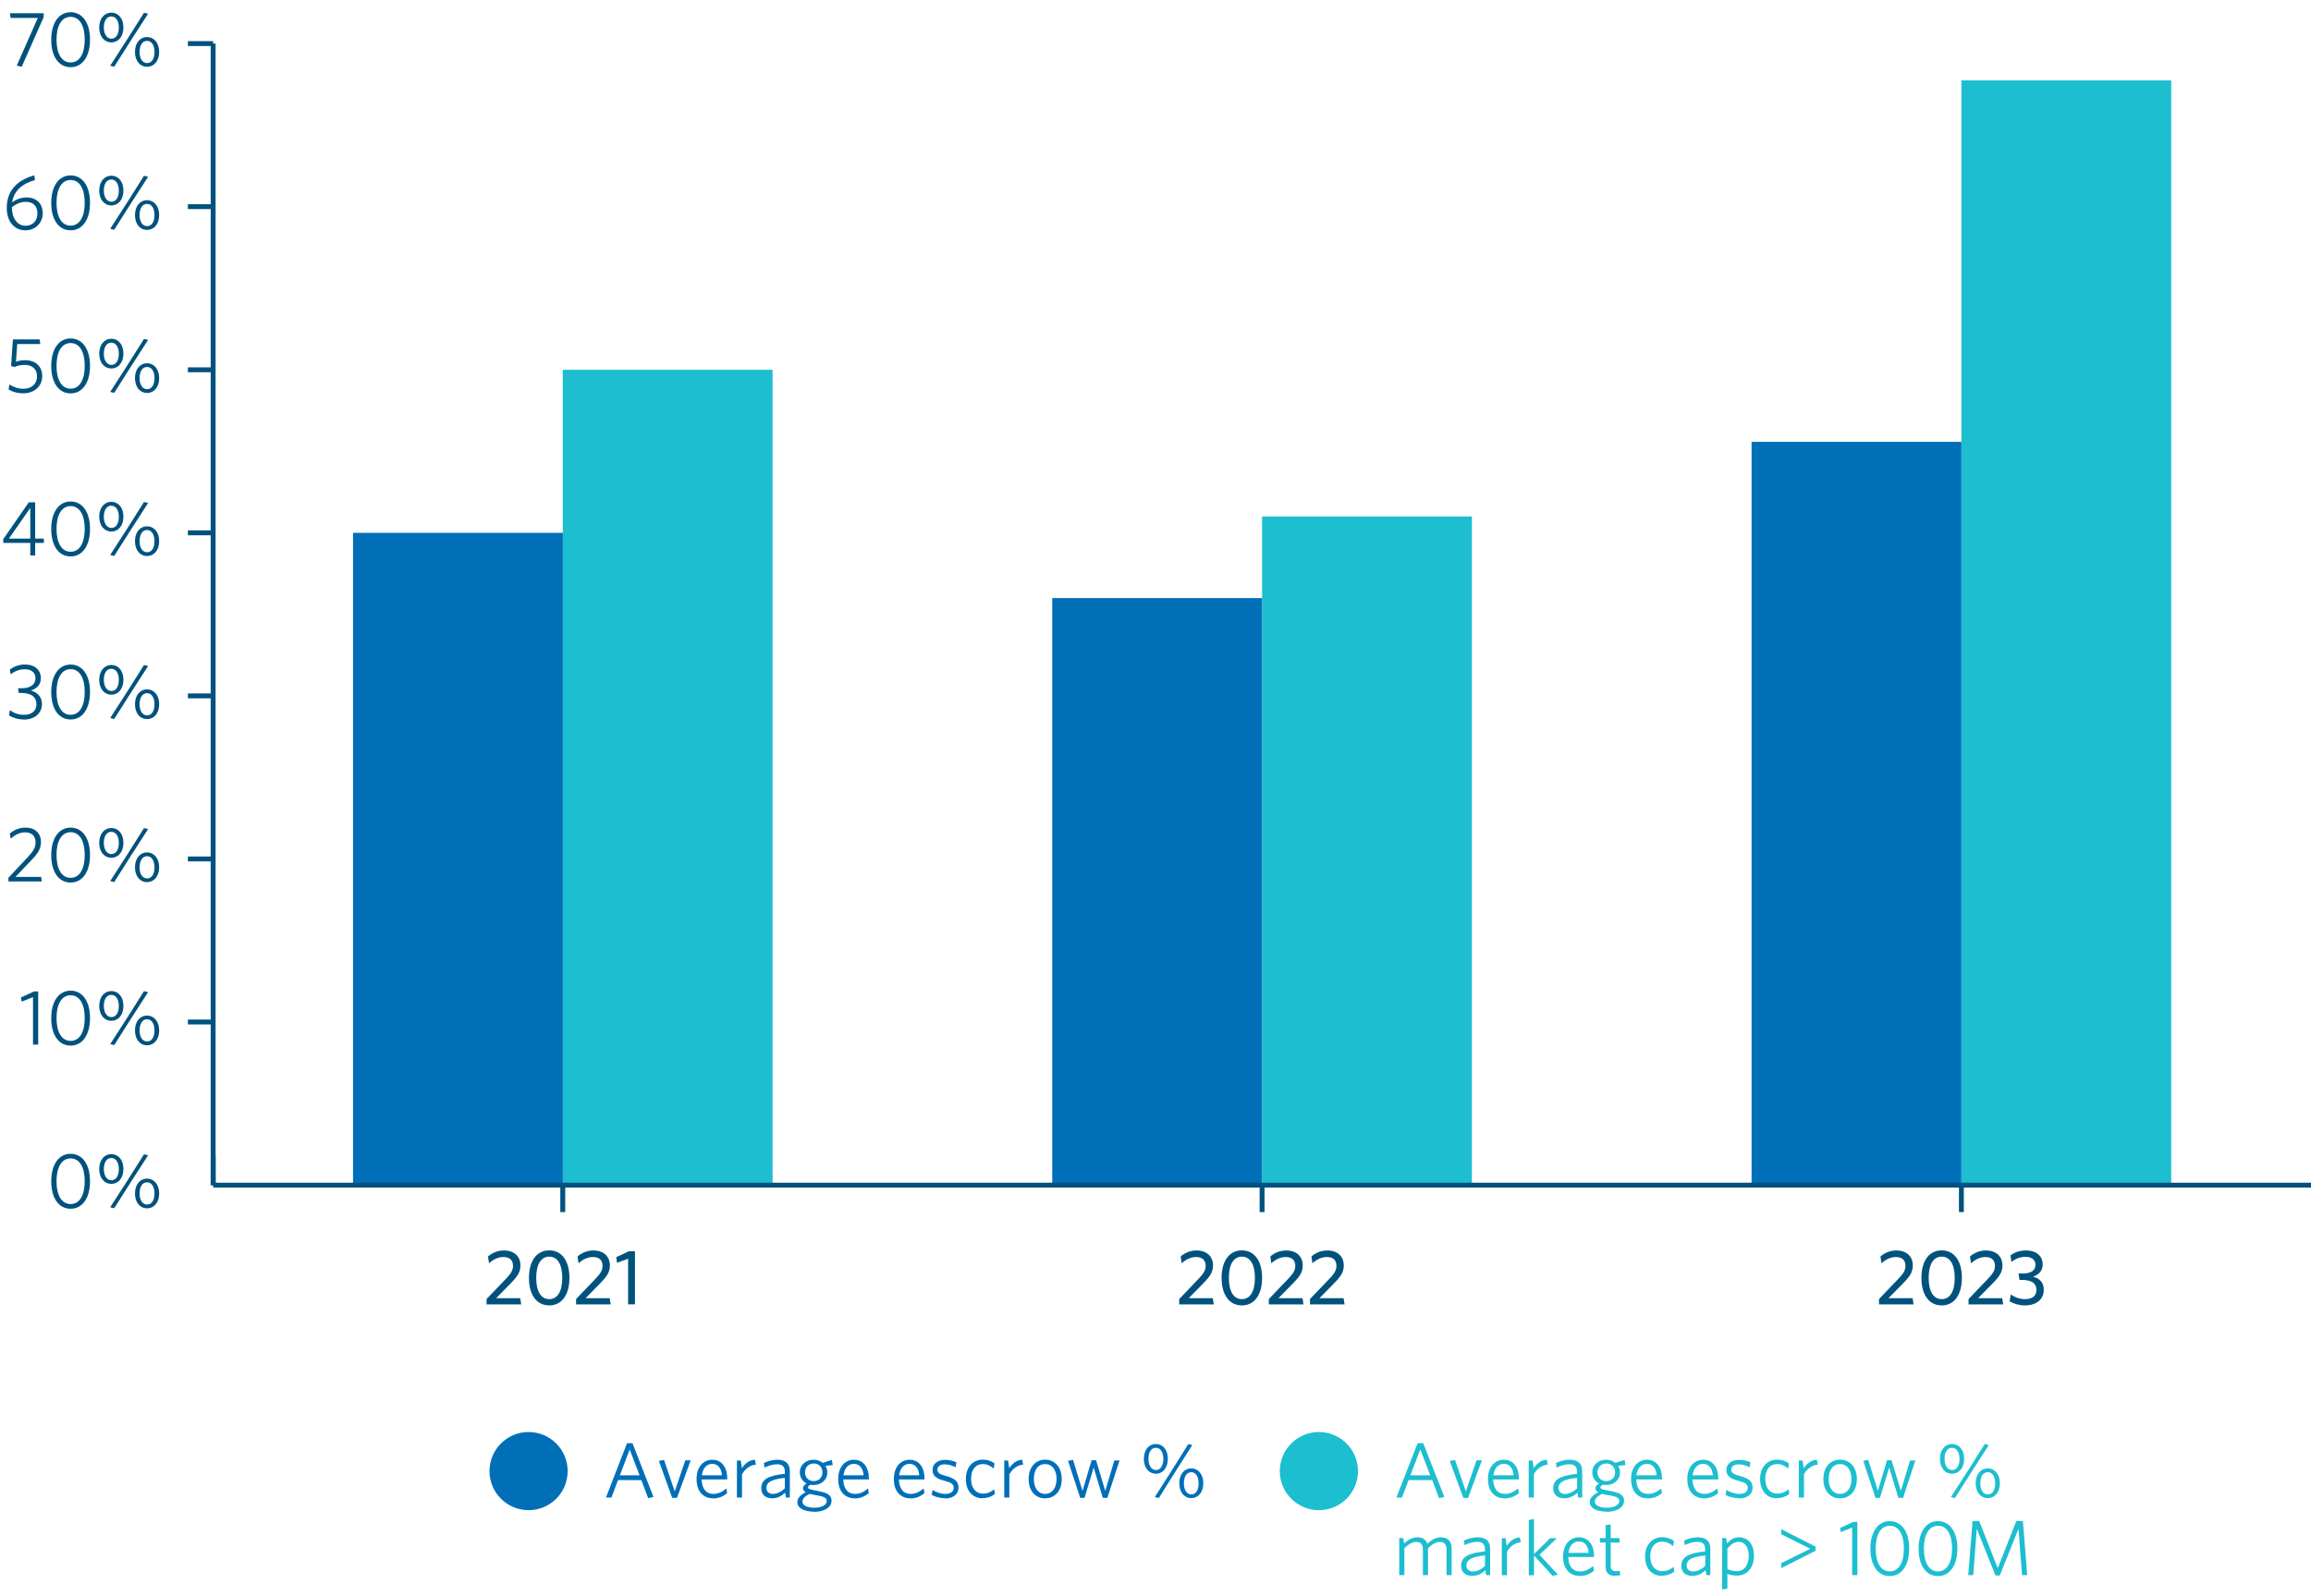 <?xml version="1.0" encoding="UTF-8"?><svg id="uuid-f99d8ffa-6171-47db-94c1-7377b3abc0ce" xmlns="http://www.w3.org/2000/svg" viewBox="0 0 235.92 162.99"><defs><style>.uuid-a7fed5b2-9ac4-4021-a19d-553f10f2747f{fill:none;stroke:#00527d;stroke-miterlimit:10;stroke-width:.5px;}.uuid-f2f84d4c-3fed-4124-861f-657b975d8f0f{fill:#1cbecf;}.uuid-f2f84d4c-3fed-4124-861f-657b975d8f0f,.uuid-4ae94cfd-1c1c-48ac-979e-180983a800d8,.uuid-238b2dba-3751-404c-b6c4-eb3501418702{stroke-width:0px;}.uuid-4ae94cfd-1c1c-48ac-979e-180983a800d8{fill:#00527d;}.uuid-238b2dba-3751-404c-b6c4-eb3501418702{fill:#006fb8;}</style></defs><rect class="uuid-f2f84d4c-3fed-4124-861f-657b975d8f0f" x="57.45" y="37.76" width="21.42" height="83.26"/><rect class="uuid-238b2dba-3751-404c-b6c4-eb3501418702" x="36.04" y="54.41" width="21.42" height="66.61"/><rect class="uuid-f2f84d4c-3fed-4124-861f-657b975d8f0f" x="128.84" y="52.74" width="21.42" height="68.27"/><rect class="uuid-238b2dba-3751-404c-b6c4-eb3501418702" x="107.42" y="61.07" width="21.42" height="59.95"/><rect class="uuid-f2f84d4c-3fed-4124-861f-657b975d8f0f" x="200.23" y="8.21" width="21.42" height="112.8"/><rect class="uuid-238b2dba-3751-404c-b6c4-eb3501418702" x="178.81" y="45.12" width="21.42" height="75.9"/><line class="uuid-a7fed5b2-9ac4-4021-a19d-553f10f2747f" x1="21.76" y1="121.02" x2="235.92" y2="121.02"/><line class="uuid-a7fed5b2-9ac4-4021-a19d-553f10f2747f" x1="21.76" y1="121.02" x2="21.76" y2="118.1"/><line class="uuid-a7fed5b2-9ac4-4021-a19d-553f10f2747f" x1="57.45" y1="121.02" x2="57.45" y2="123.77"/><line class="uuid-a7fed5b2-9ac4-4021-a19d-553f10f2747f" x1="128.84" y1="121.02" x2="128.84" y2="123.77"/><line class="uuid-a7fed5b2-9ac4-4021-a19d-553f10f2747f" x1="200.23" y1="121.02" x2="200.23" y2="123.77"/><path class="uuid-4ae94cfd-1c1c-48ac-979e-180983a800d8" d="M7.21,123.43c-1.22,0-1.98-1.09-1.98-2.8s.77-2.81,1.98-2.81,1.98,1.09,1.98,2.8-.77,2.81-1.98,2.81ZM7.21,118.29c-.93,0-1.44.92-1.44,2.33s.51,2.33,1.44,2.33,1.44-.92,1.44-2.33-.51-2.33-1.44-2.33Z"/><path class="uuid-4ae94cfd-1c1c-48ac-979e-180983a800d8" d="M11.37,120.89c-.7,0-1.24-.58-1.24-1.52s.54-1.52,1.24-1.52,1.23.58,1.23,1.52-.54,1.52-1.23,1.52ZM11.36,118.25c-.5,0-.76.49-.76,1.13s.28,1.14.78,1.14.75-.5.75-1.14-.27-1.13-.77-1.13ZM11.25,123.28l1.74-2.7,1.71-2.71.42.1-1.74,2.7-1.72,2.71-.41-.1ZM15.01,123.39c-.7,0-1.23-.58-1.23-1.52s.54-1.52,1.23-1.52,1.24.58,1.24,1.52-.54,1.52-1.24,1.52ZM15.01,120.73c-.5,0-.76.5-.76,1.14s.27,1.13.77,1.13.75-.49.75-1.13-.26-1.14-.76-1.14Z"/><path class="uuid-4ae94cfd-1c1c-48ac-979e-180983a800d8" d="M3.37,106.67v-4.85l-1.16.46-.07-.43,1.33-.61h.43v5.43h-.53Z"/><path class="uuid-4ae94cfd-1c1c-48ac-979e-180983a800d8" d="M7.21,106.77c-1.22,0-1.98-1.09-1.98-2.8s.77-2.81,1.98-2.81,1.98,1.09,1.98,2.8-.77,2.81-1.98,2.81ZM7.21,101.63c-.93,0-1.44.92-1.44,2.33s.51,2.33,1.44,2.33,1.44-.92,1.44-2.33-.51-2.33-1.44-2.33Z"/><path class="uuid-4ae94cfd-1c1c-48ac-979e-180983a800d8" d="M11.37,104.24c-.7,0-1.24-.58-1.24-1.52s.54-1.52,1.24-1.52,1.23.58,1.23,1.52-.54,1.52-1.23,1.52ZM11.36,101.59c-.5,0-.76.49-.76,1.13s.28,1.14.78,1.14.75-.5.75-1.14-.27-1.13-.77-1.13ZM11.25,106.62l1.74-2.7,1.71-2.71.42.1-1.74,2.7-1.72,2.71-.41-.1ZM15.01,106.74c-.7,0-1.23-.58-1.23-1.52s.54-1.52,1.23-1.52,1.24.58,1.24,1.52-.54,1.52-1.24,1.52ZM15.01,104.08c-.5,0-.76.5-.76,1.14s.27,1.13.77,1.13.75-.49.75-1.13-.26-1.14-.76-1.14Z"/><path class="uuid-4ae94cfd-1c1c-48ac-979e-180983a800d8" d="M.86,90.02v-.39l1.99-2.12c.58-.62.78-.99.78-1.5,0-.65-.4-1.02-1.07-1.02-.56,0-1.05.28-1.47.65l-.08-.53c.4-.34.92-.6,1.58-.6,1,0,1.59.58,1.59,1.47,0,.66-.27,1.13-.94,1.82l-1.66,1.74h2.62l.07.47H.86Z"/><path class="uuid-4ae94cfd-1c1c-48ac-979e-180983a800d8" d="M7.21,90.12c-1.22,0-1.98-1.09-1.98-2.8s.77-2.81,1.98-2.81,1.98,1.09,1.98,2.8-.77,2.81-1.98,2.81ZM7.21,84.98c-.93,0-1.44.92-1.44,2.33s.51,2.33,1.44,2.33,1.44-.92,1.44-2.33-.51-2.33-1.44-2.33Z"/><path class="uuid-4ae94cfd-1c1c-48ac-979e-180983a800d8" d="M11.37,87.59c-.7,0-1.24-.58-1.24-1.52s.54-1.52,1.24-1.52,1.23.58,1.23,1.52-.54,1.52-1.23,1.52ZM11.36,84.94c-.5,0-.76.49-.76,1.13s.28,1.14.78,1.14.75-.5.75-1.14-.27-1.13-.77-1.13ZM11.25,89.97l1.74-2.7,1.71-2.71.42.1-1.74,2.7-1.72,2.71-.41-.1ZM15.01,90.08c-.7,0-1.23-.58-1.23-1.52s.54-1.52,1.23-1.52,1.24.58,1.24,1.52-.54,1.52-1.24,1.52ZM15.01,87.43c-.5,0-.76.5-.76,1.14s.27,1.13.77,1.13.75-.49.75-1.13-.26-1.14-.76-1.14Z"/><path class="uuid-4ae94cfd-1c1c-48ac-979e-180983a800d8" d="M2.43,73.47c-.58,0-1.13-.18-1.51-.42l.09-.53c.46.32.88.47,1.46.47.77,0,1.25-.42,1.25-1.08,0-.7-.48-1.15-1.57-1.15h-.24l-.07-.48h.37c.93,0,1.41-.4,1.41-1.03,0-.53-.37-.91-1.09-.91-.57,0-1.04.21-1.45.52l-.07-.5c.42-.29.9-.5,1.54-.5,1.09,0,1.62.63,1.62,1.37s-.46,1.1-1.03,1.28c.7.2,1.14.64,1.14,1.4,0,.92-.75,1.57-1.84,1.57Z"/><path class="uuid-4ae94cfd-1c1c-48ac-979e-180983a800d8" d="M7.21,73.47c-1.22,0-1.98-1.09-1.98-2.8s.77-2.81,1.98-2.81,1.98,1.09,1.98,2.8-.77,2.81-1.98,2.81ZM7.21,68.33c-.93,0-1.44.92-1.44,2.33s.51,2.33,1.44,2.33,1.44-.92,1.44-2.33-.51-2.33-1.44-2.33Z"/><path class="uuid-4ae94cfd-1c1c-48ac-979e-180983a800d8" d="M11.37,70.94c-.7,0-1.24-.58-1.24-1.52s.54-1.52,1.24-1.52,1.23.58,1.23,1.52-.54,1.52-1.23,1.52ZM11.36,68.29c-.5,0-.76.49-.76,1.13s.28,1.14.78,1.14.75-.5.75-1.14-.27-1.13-.77-1.13ZM11.25,73.32l1.74-2.7,1.71-2.71.42.1-1.74,2.7-1.72,2.71-.41-.1ZM15.01,73.43c-.7,0-1.23-.58-1.23-1.52s.54-1.52,1.23-1.52,1.24.58,1.24,1.52-.54,1.52-1.24,1.52ZM15.01,70.78c-.5,0-.76.5-.76,1.14s.27,1.13.77,1.13.75-.49.75-1.13-.26-1.14-.76-1.14Z"/><path class="uuid-4ae94cfd-1c1c-48ac-979e-180983a800d8" d="M3.59,55.44v1.28h-.5v-1.28H.33v-.38l2.61-3.77h.65v3.71h.89v.44h-.89ZM3.09,51.87l-2.18,3.13h2.18v-3.13Z"/><path class="uuid-4ae94cfd-1c1c-48ac-979e-180983a800d8" d="M7.21,56.82c-1.22,0-1.98-1.09-1.98-2.8s.77-2.81,1.98-2.81,1.98,1.09,1.98,2.8-.77,2.81-1.98,2.81ZM7.21,51.68c-.93,0-1.44.92-1.44,2.33s.51,2.33,1.44,2.33,1.44-.92,1.44-2.33-.51-2.33-1.44-2.33Z"/><path class="uuid-4ae94cfd-1c1c-48ac-979e-180983a800d8" d="M11.37,54.28c-.7,0-1.24-.58-1.24-1.52s.54-1.52,1.24-1.52,1.23.58,1.23,1.52-.54,1.52-1.23,1.52ZM11.36,51.64c-.5,0-.76.49-.76,1.13s.28,1.14.78,1.14.75-.5.75-1.14-.27-1.13-.77-1.13ZM11.25,56.67l1.74-2.7,1.71-2.71.42.1-1.74,2.7-1.72,2.71-.41-.1ZM15.01,56.78c-.7,0-1.23-.58-1.23-1.52s.54-1.52,1.23-1.52,1.24.58,1.24,1.52-.54,1.52-1.24,1.52ZM15.01,54.12c-.5,0-.76.5-.76,1.14s.27,1.13.77,1.13.75-.49.75-1.13-.26-1.14-.76-1.14Z"/><path class="uuid-4ae94cfd-1c1c-48ac-979e-180983a800d8" d="M2.38,40.16c-.65,0-1.13-.16-1.5-.39l.08-.51c.41.26.86.44,1.44.44.74,0,1.38-.43,1.38-1.27,0-.71-.46-1.17-1.27-1.17-.45,0-.74.09-1.02.21l-.36-.09.19-2.72h2.72l.08.47H1.76l-.13,1.81c.23-.08.51-.16.92-.16,1.08,0,1.76.63,1.76,1.62,0,1.1-.86,1.76-1.93,1.76Z"/><path class="uuid-4ae94cfd-1c1c-48ac-979e-180983a800d8" d="M7.21,40.17c-1.22,0-1.98-1.09-1.98-2.8s.77-2.81,1.98-2.81,1.98,1.09,1.98,2.8-.77,2.81-1.98,2.81ZM7.21,35.03c-.93,0-1.44.92-1.44,2.33s.51,2.33,1.44,2.33,1.44-.92,1.44-2.33-.51-2.33-1.44-2.33Z"/><path class="uuid-4ae94cfd-1c1c-48ac-979e-180983a800d8" d="M11.37,37.63c-.7,0-1.24-.58-1.24-1.52s.54-1.52,1.24-1.52,1.23.58,1.23,1.52-.54,1.52-1.23,1.52ZM11.36,34.99c-.5,0-.76.49-.76,1.13s.28,1.14.78,1.14.75-.5.75-1.14-.27-1.13-.77-1.13ZM11.25,40.02l1.74-2.7,1.71-2.71.42.1-1.74,2.7-1.72,2.71-.41-.1ZM15.01,40.13c-.7,0-1.23-.58-1.23-1.52s.54-1.52,1.23-1.52,1.24.58,1.24,1.52-.54,1.52-1.24,1.52ZM15.01,37.47c-.5,0-.76.5-.76,1.14s.27,1.13.77,1.13.75-.49.75-1.13-.26-1.14-.76-1.14Z"/><path class="uuid-4ae94cfd-1c1c-48ac-979e-180983a800d8" d="M1.25,20.65c.44-.3.92-.49,1.46-.49,1,0,1.65.62,1.65,1.62s-.76,1.74-1.77,1.74c-1.1,0-1.9-.86-1.9-2.29,0-1.83,1.13-2.85,2.81-3.33l.07.49c-1.27.35-2.13,1.05-2.33,2.26ZM1.22,21.17v.03c0,1.1.56,1.85,1.38,1.85.74,0,1.22-.5,1.22-1.26,0-.7-.39-1.18-1.19-1.18-.53,0-.99.22-1.41.54Z"/><path class="uuid-4ae94cfd-1c1c-48ac-979e-180983a800d8" d="M7.21,23.52c-1.22,0-1.98-1.09-1.98-2.8s.77-2.81,1.98-2.81,1.98,1.09,1.98,2.8-.77,2.81-1.98,2.81ZM7.21,18.38c-.93,0-1.44.92-1.44,2.33s.51,2.33,1.44,2.33,1.44-.92,1.44-2.33-.51-2.33-1.44-2.33Z"/><path class="uuid-4ae94cfd-1c1c-48ac-979e-180983a800d8" d="M11.37,20.98c-.7,0-1.24-.58-1.24-1.52s.54-1.52,1.24-1.52,1.23.58,1.23,1.52-.54,1.52-1.23,1.52ZM11.36,18.33c-.5,0-.76.49-.76,1.13s.28,1.14.78,1.14.75-.5.75-1.14-.27-1.13-.77-1.13ZM11.25,23.36l1.74-2.7,1.71-2.71.42.1-1.74,2.7-1.72,2.71-.41-.1ZM15.01,23.48c-.7,0-1.23-.58-1.23-1.52s.54-1.52,1.23-1.52,1.24.58,1.24,1.52-.54,1.52-1.24,1.52ZM15.01,20.82c-.5,0-.76.5-.76,1.14s.27,1.13.77,1.13.75-.49.75-1.13-.26-1.14-.76-1.14Z"/><path class="uuid-4ae94cfd-1c1c-48ac-979e-180983a800d8" d="M2.22,6.82l-.51-.12L3.86,1.83H1.08l-.07-.48h3.45v.4l-2.24,5.06Z"/><path class="uuid-4ae94cfd-1c1c-48ac-979e-180983a800d8" d="M7.21,6.86c-1.22,0-1.98-1.09-1.98-2.8s.77-2.81,1.98-2.81,1.98,1.09,1.98,2.8-.77,2.81-1.98,2.81ZM7.21,1.72c-.93,0-1.44.92-1.44,2.33s.51,2.33,1.44,2.33,1.44-.92,1.44-2.33-.51-2.33-1.44-2.33Z"/><path class="uuid-4ae94cfd-1c1c-48ac-979e-180983a800d8" d="M11.37,4.33c-.7,0-1.24-.58-1.24-1.52s.54-1.52,1.24-1.52,1.23.58,1.23,1.52-.54,1.52-1.23,1.52ZM11.36,1.68c-.5,0-.76.49-.76,1.13s.28,1.14.78,1.14.75-.5.75-1.14-.27-1.13-.77-1.13ZM11.25,6.71l1.74-2.7,1.71-2.71.42.1-1.74,2.7-1.72,2.71-.41-.1ZM15.01,6.82c-.7,0-1.23-.58-1.23-1.52s.54-1.52,1.23-1.52,1.24.58,1.24,1.52-.54,1.52-1.24,1.52ZM15.01,4.17c-.5,0-.76.5-.76,1.14s.27,1.13.77,1.13.75-.49.75-1.13-.26-1.14-.76-1.14Z"/><line class="uuid-a7fed5b2-9ac4-4021-a19d-553f10f2747f" x1="21.76" y1="121.02" x2="21.76" y2="4.45"/><line class="uuid-a7fed5b2-9ac4-4021-a19d-553f10f2747f" x1="21.76" y1="104.36" x2="19.18" y2="104.36"/><line class="uuid-a7fed5b2-9ac4-4021-a19d-553f10f2747f" x1="21.76" y1="87.71" x2="19.18" y2="87.71"/><line class="uuid-a7fed5b2-9ac4-4021-a19d-553f10f2747f" x1="21.76" y1="71.06" x2="19.18" y2="71.06"/><line class="uuid-a7fed5b2-9ac4-4021-a19d-553f10f2747f" x1="21.76" y1="54.41" x2="19.18" y2="54.41"/><line class="uuid-a7fed5b2-9ac4-4021-a19d-553f10f2747f" x1="21.76" y1="37.76" x2="19.18" y2="37.76"/><line class="uuid-a7fed5b2-9ac4-4021-a19d-553f10f2747f" x1="21.76" y1="21.1" x2="19.18" y2="21.1"/><line class="uuid-a7fed5b2-9ac4-4021-a19d-553f10f2747f" x1="21.76" y1="4.45" x2="19.18" y2="4.45"/><path class="uuid-4ae94cfd-1c1c-48ac-979e-180983a800d8" d="M191.82,133.2v-.55l2-2.09c.49-.51.7-.86.7-1.29,0-.61-.35-.91-.98-.91-.56,0-1.05.26-1.47.64l-.1-.7c.4-.34.94-.61,1.61-.61,1.05,0,1.69.6,1.69,1.53,0,.66-.28,1.09-.94,1.77l-1.54,1.57h2.46l.1.64h-3.53Z"/><path class="uuid-4ae94cfd-1c1c-48ac-979e-180983a800d8" d="M198.22,133.3c-1.24,0-2.07-1.01-2.07-2.81s.83-2.81,2.07-2.81,2.06,1.02,2.06,2.81-.83,2.81-2.06,2.81ZM198.22,128.32c-.83,0-1.33.77-1.33,2.17s.5,2.17,1.33,2.17,1.33-.77,1.33-2.17-.5-2.17-1.33-2.17Z"/><path class="uuid-4ae94cfd-1c1c-48ac-979e-180983a800d8" d="M200.96,133.2v-.55l2-2.09c.49-.51.7-.86.7-1.29,0-.61-.35-.91-.98-.91-.56,0-1.05.26-1.47.64l-.1-.7c.4-.34.94-.61,1.62-.61,1.05,0,1.69.6,1.69,1.53,0,.66-.28,1.09-.94,1.77l-1.54,1.57h2.46l.1.64h-3.53Z"/><path class="uuid-4ae94cfd-1c1c-48ac-979e-180983a800d8" d="M206.7,133.3c-.57,0-1.14-.17-1.55-.42l.12-.7c.46.31.9.48,1.47.48.71,0,1.15-.32,1.15-.93,0-.66-.44-1.03-1.48-1.03h-.25l-.1-.66h.41c.9,0,1.32-.32,1.32-.9,0-.46-.34-.8-1.02-.8-.56,0-1.03.2-1.43.52l-.1-.67c.42-.3.9-.5,1.57-.5,1.21,0,1.72.69,1.72,1.42,0,.67-.41,1.06-.99,1.25.7.19,1.1.61,1.1,1.36,0,.95-.74,1.58-1.93,1.58Z"/><path class="uuid-4ae94cfd-1c1c-48ac-979e-180983a800d8" d="M120.38,133.2v-.55l2-2.09c.49-.51.7-.86.7-1.29,0-.61-.35-.91-.98-.91-.56,0-1.05.26-1.47.64l-.1-.7c.4-.34.94-.61,1.61-.61,1.05,0,1.69.6,1.69,1.53,0,.66-.28,1.09-.94,1.77l-1.54,1.57h2.46l.1.64h-3.53Z"/><path class="uuid-4ae94cfd-1c1c-48ac-979e-180983a800d8" d="M126.78,133.3c-1.24,0-2.07-1.01-2.07-2.81s.83-2.81,2.07-2.81,2.06,1.02,2.06,2.81-.83,2.81-2.06,2.81ZM126.78,128.32c-.83,0-1.33.77-1.33,2.17s.5,2.17,1.33,2.17,1.33-.77,1.33-2.17-.5-2.17-1.33-2.17Z"/><path class="uuid-4ae94cfd-1c1c-48ac-979e-180983a800d8" d="M129.53,133.2v-.55l2-2.09c.49-.51.7-.86.7-1.29,0-.61-.35-.91-.98-.91-.56,0-1.05.26-1.47.64l-.1-.7c.4-.34.94-.61,1.62-.61,1.05,0,1.69.6,1.69,1.53,0,.66-.28,1.09-.94,1.77l-1.54,1.57h2.46l.1.64h-3.53Z"/><path class="uuid-4ae94cfd-1c1c-48ac-979e-180983a800d8" d="M133.73,133.2v-.55l2-2.09c.49-.51.7-.86.7-1.29,0-.61-.35-.91-.98-.91-.56,0-1.05.26-1.47.64l-.1-.7c.4-.34.94-.61,1.61-.61,1.05,0,1.69.6,1.69,1.53,0,.66-.28,1.09-.94,1.77l-1.54,1.57h2.46l.1.64h-3.53Z"/><path class="uuid-4ae94cfd-1c1c-48ac-979e-180983a800d8" d="M49.67,133.2v-.55l2-2.09c.49-.51.7-.86.7-1.29,0-.61-.35-.91-.98-.91-.56,0-1.05.26-1.47.64l-.1-.7c.4-.34.94-.61,1.62-.61,1.05,0,1.69.6,1.69,1.53,0,.66-.28,1.09-.94,1.77l-1.54,1.57h2.46l.1.64h-3.53Z"/><path class="uuid-4ae94cfd-1c1c-48ac-979e-180983a800d8" d="M56.07,133.3c-1.24,0-2.07-1.01-2.07-2.81s.83-2.81,2.07-2.81,2.06,1.02,2.06,2.81-.83,2.81-2.06,2.81ZM56.07,128.32c-.83,0-1.33.77-1.33,2.17s.5,2.17,1.33,2.17,1.33-.77,1.33-2.17-.5-2.17-1.33-2.17Z"/><path class="uuid-4ae94cfd-1c1c-48ac-979e-180983a800d8" d="M58.81,133.2v-.55l2-2.09c.49-.51.7-.86.7-1.29,0-.61-.35-.91-.98-.91-.56,0-1.05.26-1.47.64l-.1-.7c.4-.34.94-.61,1.61-.61,1.05,0,1.69.6,1.69,1.53,0,.66-.28,1.09-.94,1.77l-1.54,1.57h2.46l.1.64h-3.53Z"/><path class="uuid-4ae94cfd-1c1c-48ac-979e-180983a800d8" d="M64.12,133.2v-4.67l-1.13.42-.08-.58,1.29-.6h.62v5.42h-.71Z"/><circle class="uuid-238b2dba-3751-404c-b6c4-eb3501418702" cx="53.96" cy="150.22" r="3.99"/><path class="uuid-238b2dba-3751-404c-b6c4-eb3501418702" d="M64.01,147.37h.56l2.14,5.49-.54.12-.7-1.84h-2.38l-.67,1.78h-.56l2.15-5.55ZM63.29,150.65h2l-1.01-2.64-1,2.64Z"/><path class="uuid-238b2dba-3751-404c-b6c4-eb3501418702" d="M69.12,152.95h-.5l-1.36-3.77.53-.1,1.09,3.21,1.08-3.17h.55l-1.39,3.81Z"/><path class="uuid-238b2dba-3751-404c-b6c4-eb3501418702" d="M72.8,153c-.98,0-1.69-.67-1.69-1.97,0-1.22.68-1.97,1.61-1.97,1.01,0,1.52.85,1.52,1.9v.11h-2.61c.02.93.44,1.48,1.2,1.48.5,0,.93-.22,1.32-.56l.08.48c-.37.32-.85.54-1.43.54ZM71.65,150.65h2.05c-.05-.68-.38-1.17-.99-1.17-.55,0-.96.41-1.06,1.17Z"/><path class="uuid-238b2dba-3751-404c-b6c4-eb3501418702" d="M75.75,150.54v2.38h-.52v-3.78h.39l.12.78c.28-.42.71-.84,1.33-.86l.09.5c-.62.04-1.15.49-1.4.99Z"/><path class="uuid-238b2dba-3751-404c-b6c4-eb3501418702" d="M80.24,152.92l-.09-.5c-.35.33-.78.58-1.32.58-.65,0-1.12-.36-1.12-1.03,0-.89.71-1.3,2.41-1.47v-.25c0-.51-.3-.73-.78-.73-.44,0-.88.14-1.29.34l-.07-.47c.44-.19.86-.33,1.39-.33.83,0,1.26.39,1.26,1.17v2.69h-.4ZM80.12,150.91c-1.47.15-1.88.51-1.88,1.02,0,.41.28.62.67.62s.85-.22,1.21-.57v-1.07Z"/><path class="uuid-238b2dba-3751-404c-b6c4-eb3501418702" d="M83.11,154.36c-.97,0-1.71-.33-1.71-.98,0-.38.29-.71.85-1-.19-.12-.28-.26-.28-.4,0-.19.13-.35.37-.5-.41-.21-.69-.61-.69-1.13,0-.8.66-1.29,1.39-1.29.37,0,.7.11.95.32l.93-.3.09.52-.75.08c.13.19.2.42.2.67,0,.8-.66,1.29-1.4,1.29-.11,0-.22,0-.33-.03-.16.09-.24.18-.24.27,0,.15.15.21.84.34l.28.06c.83.15,1.28.4,1.28.96,0,.73-.82,1.14-1.78,1.14ZM82.67,152.54c-.51.24-.75.5-.75.8,0,.39.49.62,1.23.62s1.25-.3,1.25-.67c0-.3-.24-.46-.9-.58l-.36-.06c-.19-.04-.32-.06-.46-.1ZM83.05,149.45c-.53,0-.87.39-.87.91,0,.49.34.88.89.88s.89-.38.89-.9-.36-.9-.9-.9Z"/><path class="uuid-238b2dba-3751-404c-b6c4-eb3501418702" d="M87.26,153c-.98,0-1.69-.67-1.69-1.97,0-1.22.68-1.97,1.61-1.97,1.01,0,1.52.85,1.52,1.9v.11h-2.61c.02.93.44,1.48,1.2,1.48.5,0,.93-.22,1.32-.56l.08.48c-.37.32-.85.54-1.43.54ZM86.11,150.65h2.05c-.05-.68-.38-1.17-.99-1.17-.55,0-.96.41-1.06,1.17Z"/><path class="uuid-238b2dba-3751-404c-b6c4-eb3501418702" d="M92.94,153c-.98,0-1.69-.67-1.69-1.97,0-1.22.68-1.97,1.61-1.97,1.01,0,1.52.85,1.52,1.9v.11h-2.61c.02.93.44,1.48,1.2,1.48.5,0,.93-.22,1.32-.56l.08.48c-.37.32-.85.54-1.43.54ZM91.79,150.65h2.05c-.05-.68-.38-1.17-.99-1.17-.55,0-.96.41-1.06,1.17Z"/><path class="uuid-238b2dba-3751-404c-b6c4-eb3501418702" d="M96.46,152.99c-.5,0-1.02-.16-1.35-.34l.09-.51c.35.22.81.41,1.31.41s.85-.22.85-.61-.22-.54-.97-.74c-.83-.22-1.19-.49-1.19-1.11,0-.59.5-1.02,1.28-1.02.44,0,.83.1,1.16.26l-.09.5c-.34-.18-.72-.3-1.09-.3-.52,0-.76.22-.76.54s.21.47.84.64c.89.24,1.31.53,1.31,1.2s-.53,1.1-1.39,1.1Z"/><path class="uuid-238b2dba-3751-404c-b6c4-eb3501418702" d="M100.3,153c-.96,0-1.7-.72-1.7-1.97s.76-1.98,1.73-1.98c.51,0,.91.17,1.2.38l-.09.53c-.35-.3-.7-.46-1.13-.46-.68,0-1.18.54-1.18,1.51s.51,1.51,1.21,1.51c.4,0,.77-.12,1.15-.45l.07.49c-.35.27-.75.42-1.27.42Z"/><path class="uuid-238b2dba-3751-404c-b6c4-eb3501418702" d="M103.04,150.54v2.38h-.52v-3.78h.39l.12.78c.28-.42.71-.84,1.33-.86l.09.5c-.62.04-1.15.49-1.4.99Z"/><path class="uuid-238b2dba-3751-404c-b6c4-eb3501418702" d="M106.69,153c-.96,0-1.68-.72-1.68-1.97s.74-1.98,1.68-1.98,1.7.72,1.7,1.98-.74,1.97-1.7,1.97ZM106.69,149.5c-.7,0-1.15.58-1.15,1.53s.47,1.52,1.15,1.52,1.17-.58,1.17-1.52-.46-1.53-1.17-1.53Z"/><path class="uuid-238b2dba-3751-404c-b6c4-eb3501418702" d="M113.04,152.95h-.46l-.93-3.1-.93,3.1h-.45l-1.24-3.78.51-.1.97,3.17.93-3.13h.45l.94,3.13.93-3.11h.53l-1.24,3.81Z"/><path class="uuid-238b2dba-3751-404c-b6c4-eb3501418702" d="M118,150.49c-.7,0-1.23-.58-1.23-1.52s.53-1.52,1.23-1.52,1.22.58,1.22,1.52-.53,1.52-1.22,1.52ZM117.99,147.84c-.49,0-.75.49-.75,1.13s.28,1.14.77,1.14.75-.5.75-1.14-.27-1.13-.76-1.13ZM117.89,152.87l1.72-2.7,1.7-2.71.41.1-1.72,2.7-1.7,2.71-.4-.1ZM121.61,152.98c-.69,0-1.22-.58-1.22-1.52s.53-1.52,1.22-1.52,1.23.58,1.23,1.52-.54,1.52-1.23,1.52ZM121.61,150.33c-.5,0-.75.5-.75,1.14s.27,1.13.76,1.13.74-.49.74-1.13-.26-1.14-.75-1.14Z"/><circle class="uuid-f2f84d4c-3fed-4124-861f-657b975d8f0f" cx="134.64" cy="150.22" r="3.99"/><path class="uuid-f2f84d4c-3fed-4124-861f-657b975d8f0f" d="M144.72,147.37h.57l2.16,5.49-.54.12-.7-1.84h-2.41l-.68,1.78h-.57l2.17-5.55ZM143.99,150.65h2.02l-1.02-2.64-1.01,2.64Z"/><path class="uuid-f2f84d4c-3fed-4124-861f-657b975d8f0f" d="M149.88,152.95h-.5l-1.38-3.77.54-.1,1.1,3.21,1.09-3.17h.55l-1.4,3.81Z"/><path class="uuid-f2f84d4c-3fed-4124-861f-657b975d8f0f" d="M153.6,153c-.99,0-1.7-.67-1.7-1.97,0-1.22.69-1.97,1.62-1.97,1.02,0,1.54.85,1.54,1.9v.11h-2.63c.02.93.45,1.48,1.21,1.48.5,0,.94-.22,1.33-.56l.08.48c-.38.32-.86.54-1.45.54ZM152.45,150.65h2.07c-.05-.68-.38-1.17-1-1.17-.55,0-.97.41-1.07,1.17Z"/><path class="uuid-f2f84d4c-3fed-4124-861f-657b975d8f0f" d="M156.59,150.54v2.38h-.53v-3.78h.39l.12.78c.28-.42.72-.84,1.34-.86l.09.5c-.62.04-1.16.49-1.42.99Z"/><path class="uuid-f2f84d4c-3fed-4124-861f-657b975d8f0f" d="M161.12,152.92l-.09-.5c-.35.33-.79.58-1.34.58-.66,0-1.13-.36-1.13-1.03,0-.89.72-1.3,2.43-1.47v-.25c0-.51-.3-.73-.78-.73-.45,0-.89.14-1.3.34l-.07-.47c.44-.19.87-.33,1.41-.33.84,0,1.27.39,1.27,1.17v2.69h-.4ZM161,150.91c-1.49.15-1.9.51-1.9,1.02,0,.41.28.62.68.62s.86-.22,1.22-.57v-1.07Z"/><path class="uuid-f2f84d4c-3fed-4124-861f-657b975d8f0f" d="M164.02,154.36c-.98,0-1.73-.33-1.73-.98,0-.38.3-.71.86-1-.19-.12-.28-.26-.28-.4,0-.19.13-.35.38-.5-.42-.21-.7-.61-.7-1.13,0-.8.66-1.29,1.4-1.29.38,0,.7.11.96.32l.94-.3.09.52-.76.08c.13.19.2.42.2.67,0,.8-.66,1.29-1.42,1.29-.11,0-.22,0-.34-.03-.16.09-.24.18-.24.27,0,.15.15.21.85.34l.28.06c.84.15,1.29.4,1.29.96,0,.73-.82,1.14-1.8,1.14ZM163.57,152.54c-.52.24-.76.5-.76.8,0,.39.5.62,1.24.62s1.26-.3,1.26-.67c0-.3-.24-.46-.91-.58l-.37-.06c-.19-.04-.32-.06-.46-.1ZM163.96,149.45c-.54,0-.88.39-.88.91,0,.49.34.88.9.88s.9-.38.9-.9-.37-.9-.91-.9Z"/><path class="uuid-f2f84d4c-3fed-4124-861f-657b975d8f0f" d="M168.21,153c-.99,0-1.7-.67-1.7-1.97,0-1.22.69-1.97,1.62-1.97,1.02,0,1.54.85,1.54,1.9v.11h-2.63c.02.93.45,1.48,1.21,1.48.5,0,.94-.22,1.33-.56l.08.48c-.38.32-.86.54-1.45.54ZM167.05,150.65h2.07c-.05-.68-.38-1.17-1-1.17-.55,0-.97.41-1.07,1.17Z"/><path class="uuid-f2f84d4c-3fed-4124-861f-657b975d8f0f" d="M173.95,153c-.99,0-1.7-.67-1.7-1.97,0-1.22.69-1.97,1.62-1.97,1.02,0,1.54.85,1.54,1.9v.11h-2.63c.02.93.45,1.48,1.21,1.48.5,0,.94-.22,1.33-.56l.08.48c-.38.32-.86.54-1.45.54ZM172.79,150.65h2.07c-.05-.68-.38-1.17-1-1.17-.55,0-.97.41-1.07,1.17Z"/><path class="uuid-f2f84d4c-3fed-4124-861f-657b975d8f0f" d="M177.51,152.99c-.5,0-1.03-.16-1.36-.34l.09-.51c.35.22.82.41,1.32.41.53,0,.86-.22.86-.61s-.22-.54-.98-.74c-.84-.22-1.2-.49-1.2-1.11,0-.59.5-1.02,1.29-1.02.45,0,.84.1,1.17.26l-.09.5c-.34-.18-.73-.3-1.1-.3-.52,0-.77.22-.77.54s.21.47.85.64c.9.24,1.33.53,1.33,1.2s-.54,1.1-1.41,1.1Z"/><path class="uuid-f2f84d4c-3fed-4124-861f-657b975d8f0f" d="M181.39,153c-.97,0-1.71-.72-1.71-1.97s.77-1.98,1.74-1.98c.51,0,.92.17,1.21.38l-.09.53c-.35-.3-.7-.46-1.14-.46-.69,0-1.19.54-1.19,1.51s.51,1.51,1.22,1.51c.4,0,.78-.12,1.16-.45l.07.49c-.35.27-.76.42-1.28.42Z"/><path class="uuid-f2f84d4c-3fed-4124-861f-657b975d8f0f" d="M184.16,150.54v2.38h-.53v-3.78h.39l.12.78c.28-.42.72-.84,1.34-.86l.09.5c-.62.04-1.16.49-1.42.99Z"/><path class="uuid-f2f84d4c-3fed-4124-861f-657b975d8f0f" d="M187.84,153c-.97,0-1.7-.72-1.7-1.97s.74-1.98,1.7-1.98,1.72.72,1.72,1.98-.75,1.97-1.72,1.97ZM187.84,149.5c-.7,0-1.16.58-1.16,1.53s.47,1.52,1.16,1.52,1.17-.58,1.17-1.52-.46-1.53-1.17-1.53Z"/><path class="uuid-f2f84d4c-3fed-4124-861f-657b975d8f0f" d="M194.26,152.95h-.46l-.94-3.1-.94,3.1h-.46l-1.25-3.78.51-.1.98,3.17.94-3.13h.46l.95,3.13.94-3.11h.54l-1.25,3.81Z"/><path class="uuid-f2f84d4c-3fed-4124-861f-657b975d8f0f" d="M199.28,150.49c-.7,0-1.24-.58-1.24-1.52s.54-1.52,1.24-1.52,1.23.58,1.23,1.52-.54,1.52-1.23,1.52ZM199.27,147.84c-.5,0-.76.49-.76,1.13s.28,1.14.78,1.14.75-.5.75-1.14-.27-1.13-.77-1.13ZM199.16,152.87l1.74-2.7,1.71-2.71.42.1-1.74,2.7-1.72,2.71-.41-.1ZM202.92,152.98c-.7,0-1.23-.58-1.23-1.52s.54-1.52,1.23-1.52,1.24.58,1.24,1.52-.54,1.52-1.24,1.52ZM202.92,150.33c-.5,0-.76.5-.76,1.14s.27,1.13.77,1.13.75-.49.75-1.13-.26-1.14-.76-1.14Z"/><path class="uuid-f2f84d4c-3fed-4124-861f-657b975d8f0f" d="M147.67,160.84v-2.61c0-.49-.2-.78-.69-.78-.39,0-.78.24-1.2.65v2.74h-.52v-2.61c0-.49-.2-.78-.69-.78-.39,0-.79.24-1.2.64v2.75h-.53v-3.78h.41l.09.54c.41-.36.83-.62,1.33-.62.58,0,.9.24,1.04.66.42-.38.86-.66,1.38-.66.75,0,1.1.43,1.1,1.15v2.71h-.53Z"/><path class="uuid-f2f84d4c-3fed-4124-861f-657b975d8f0f" d="M151.72,160.84l-.09-.5c-.35.33-.79.58-1.34.58-.66,0-1.13-.36-1.13-1.03,0-.89.72-1.3,2.43-1.47v-.25c0-.51-.3-.73-.78-.73-.45,0-.89.14-1.3.34l-.07-.47c.44-.19.87-.33,1.41-.33.84,0,1.27.39,1.27,1.17v2.69h-.4ZM151.6,158.83c-1.49.15-1.9.51-1.9,1.02,0,.41.28.62.68.62s.86-.22,1.22-.57v-1.07Z"/><path class="uuid-f2f84d4c-3fed-4124-861f-657b975d8f0f" d="M153.84,158.47v2.38h-.53v-3.78h.39l.12.78c.28-.42.72-.84,1.34-.86l.09.5c-.62.04-1.16.49-1.42.99Z"/><path class="uuid-f2f84d4c-3fed-4124-861f-657b975d8f0f" d="M158.48,160.9l-1.88-2.06v2.01h-.53v-5.64l.53-.1v3.58l1.65-1.62h.68l-1.77,1.69,1.89,2.05-.58.1Z"/><path class="uuid-f2f84d4c-3fed-4124-861f-657b975d8f0f" d="M161.27,160.92c-.99,0-1.7-.67-1.7-1.97,0-1.22.69-1.97,1.62-1.97,1.02,0,1.54.85,1.54,1.9v.11h-2.63c.02.94.45,1.48,1.21,1.48.5,0,.94-.22,1.33-.56l.08.48c-.38.32-.86.54-1.45.54ZM160.11,158.57h2.07c-.05-.68-.38-1.17-1-1.17-.55,0-.97.41-1.07,1.17Z"/><path class="uuid-f2f84d4c-3fed-4124-861f-657b975d8f0f" d="M164.89,160.91c-.59,0-.98-.23-.98-.93v-2.47h-.58v-.45h.58v-1.31l.52-.09v1.4h.87l.07.45h-.94v2.38c0,.38.15.55.56.55.12,0,.26-.02.35-.04l.08.44c-.11.03-.3.06-.53.06Z"/><path class="uuid-f2f84d4c-3fed-4124-861f-657b975d8f0f" d="M169.65,160.92c-.97,0-1.71-.72-1.71-1.97s.77-1.98,1.74-1.98c.51,0,.92.17,1.21.38l-.09.53c-.35-.3-.7-.46-1.14-.46-.69,0-1.19.54-1.19,1.51s.51,1.51,1.22,1.51c.4,0,.78-.12,1.16-.45l.07.49c-.35.27-.76.42-1.28.42Z"/><path class="uuid-f2f84d4c-3fed-4124-861f-657b975d8f0f" d="M174.2,160.84l-.09-.5c-.35.33-.79.58-1.34.58-.66,0-1.13-.36-1.13-1.03,0-.89.72-1.3,2.43-1.47v-.25c0-.51-.3-.73-.78-.73-.45,0-.89.14-1.3.34l-.07-.47c.44-.19.87-.33,1.41-.33.84,0,1.27.39,1.27,1.17v2.69h-.4ZM174.08,158.83c-1.49.15-1.9.51-1.9,1.02,0,.41.28.62.68.62s.86-.22,1.22-.57v-1.07Z"/><path class="uuid-f2f84d4c-3fed-4124-861f-657b975d8f0f" d="M177.32,160.89c-.38,0-.71-.07-.98-.18v1.51l-.53.09v-5.25h.41l.09.54c.3-.34.67-.62,1.22-.62.82,0,1.52.6,1.52,1.86,0,1.38-.81,2.05-1.73,2.05ZM177.47,157.45c-.45,0-.79.26-1.13.68v2.09c.3.14.58.22.97.22.68,0,1.21-.52,1.21-1.58,0-.92-.44-1.42-1.04-1.42Z"/><path class="uuid-f2f84d4c-3fed-4124-861f-657b975d8f0f" d="M181.84,160.13v-.51l2.96-1.47-2.96-1.48v-.52l3.5,1.78v.42l-3.5,1.78Z"/><path class="uuid-f2f84d4c-3fed-4124-861f-657b975d8f0f" d="M189.08,160.84v-4.85l-1.16.46-.07-.43,1.33-.61h.43v5.43h-.53Z"/><path class="uuid-f2f84d4c-3fed-4124-861f-657b975d8f0f" d="M192.92,160.94c-1.22,0-1.98-1.09-1.98-2.8s.77-2.81,1.98-2.81,1.98,1.09,1.98,2.8-.77,2.81-1.98,2.81ZM192.92,155.8c-.93,0-1.44.92-1.44,2.33s.51,2.33,1.44,2.33,1.44-.92,1.44-2.33-.51-2.33-1.44-2.33Z"/><path class="uuid-f2f84d4c-3fed-4124-861f-657b975d8f0f" d="M197.84,160.94c-1.22,0-1.98-1.09-1.98-2.8s.77-2.81,1.98-2.81,1.98,1.09,1.98,2.8-.77,2.81-1.98,2.81ZM197.84,155.8c-.93,0-1.44.92-1.44,2.33s.51,2.33,1.44,2.33,1.44-.92,1.44-2.33-.51-2.33-1.44-2.33Z"/><path class="uuid-f2f84d4c-3fed-4124-861f-657b975d8f0f" d="M206.42,160.84l-.36-4.73-1.91,4.77h-.44l-1.91-4.77-.36,4.73h-.51l.44-5.52h.68l1.89,4.81,1.9-4.81h.67l.44,5.52h-.54Z"/></svg>